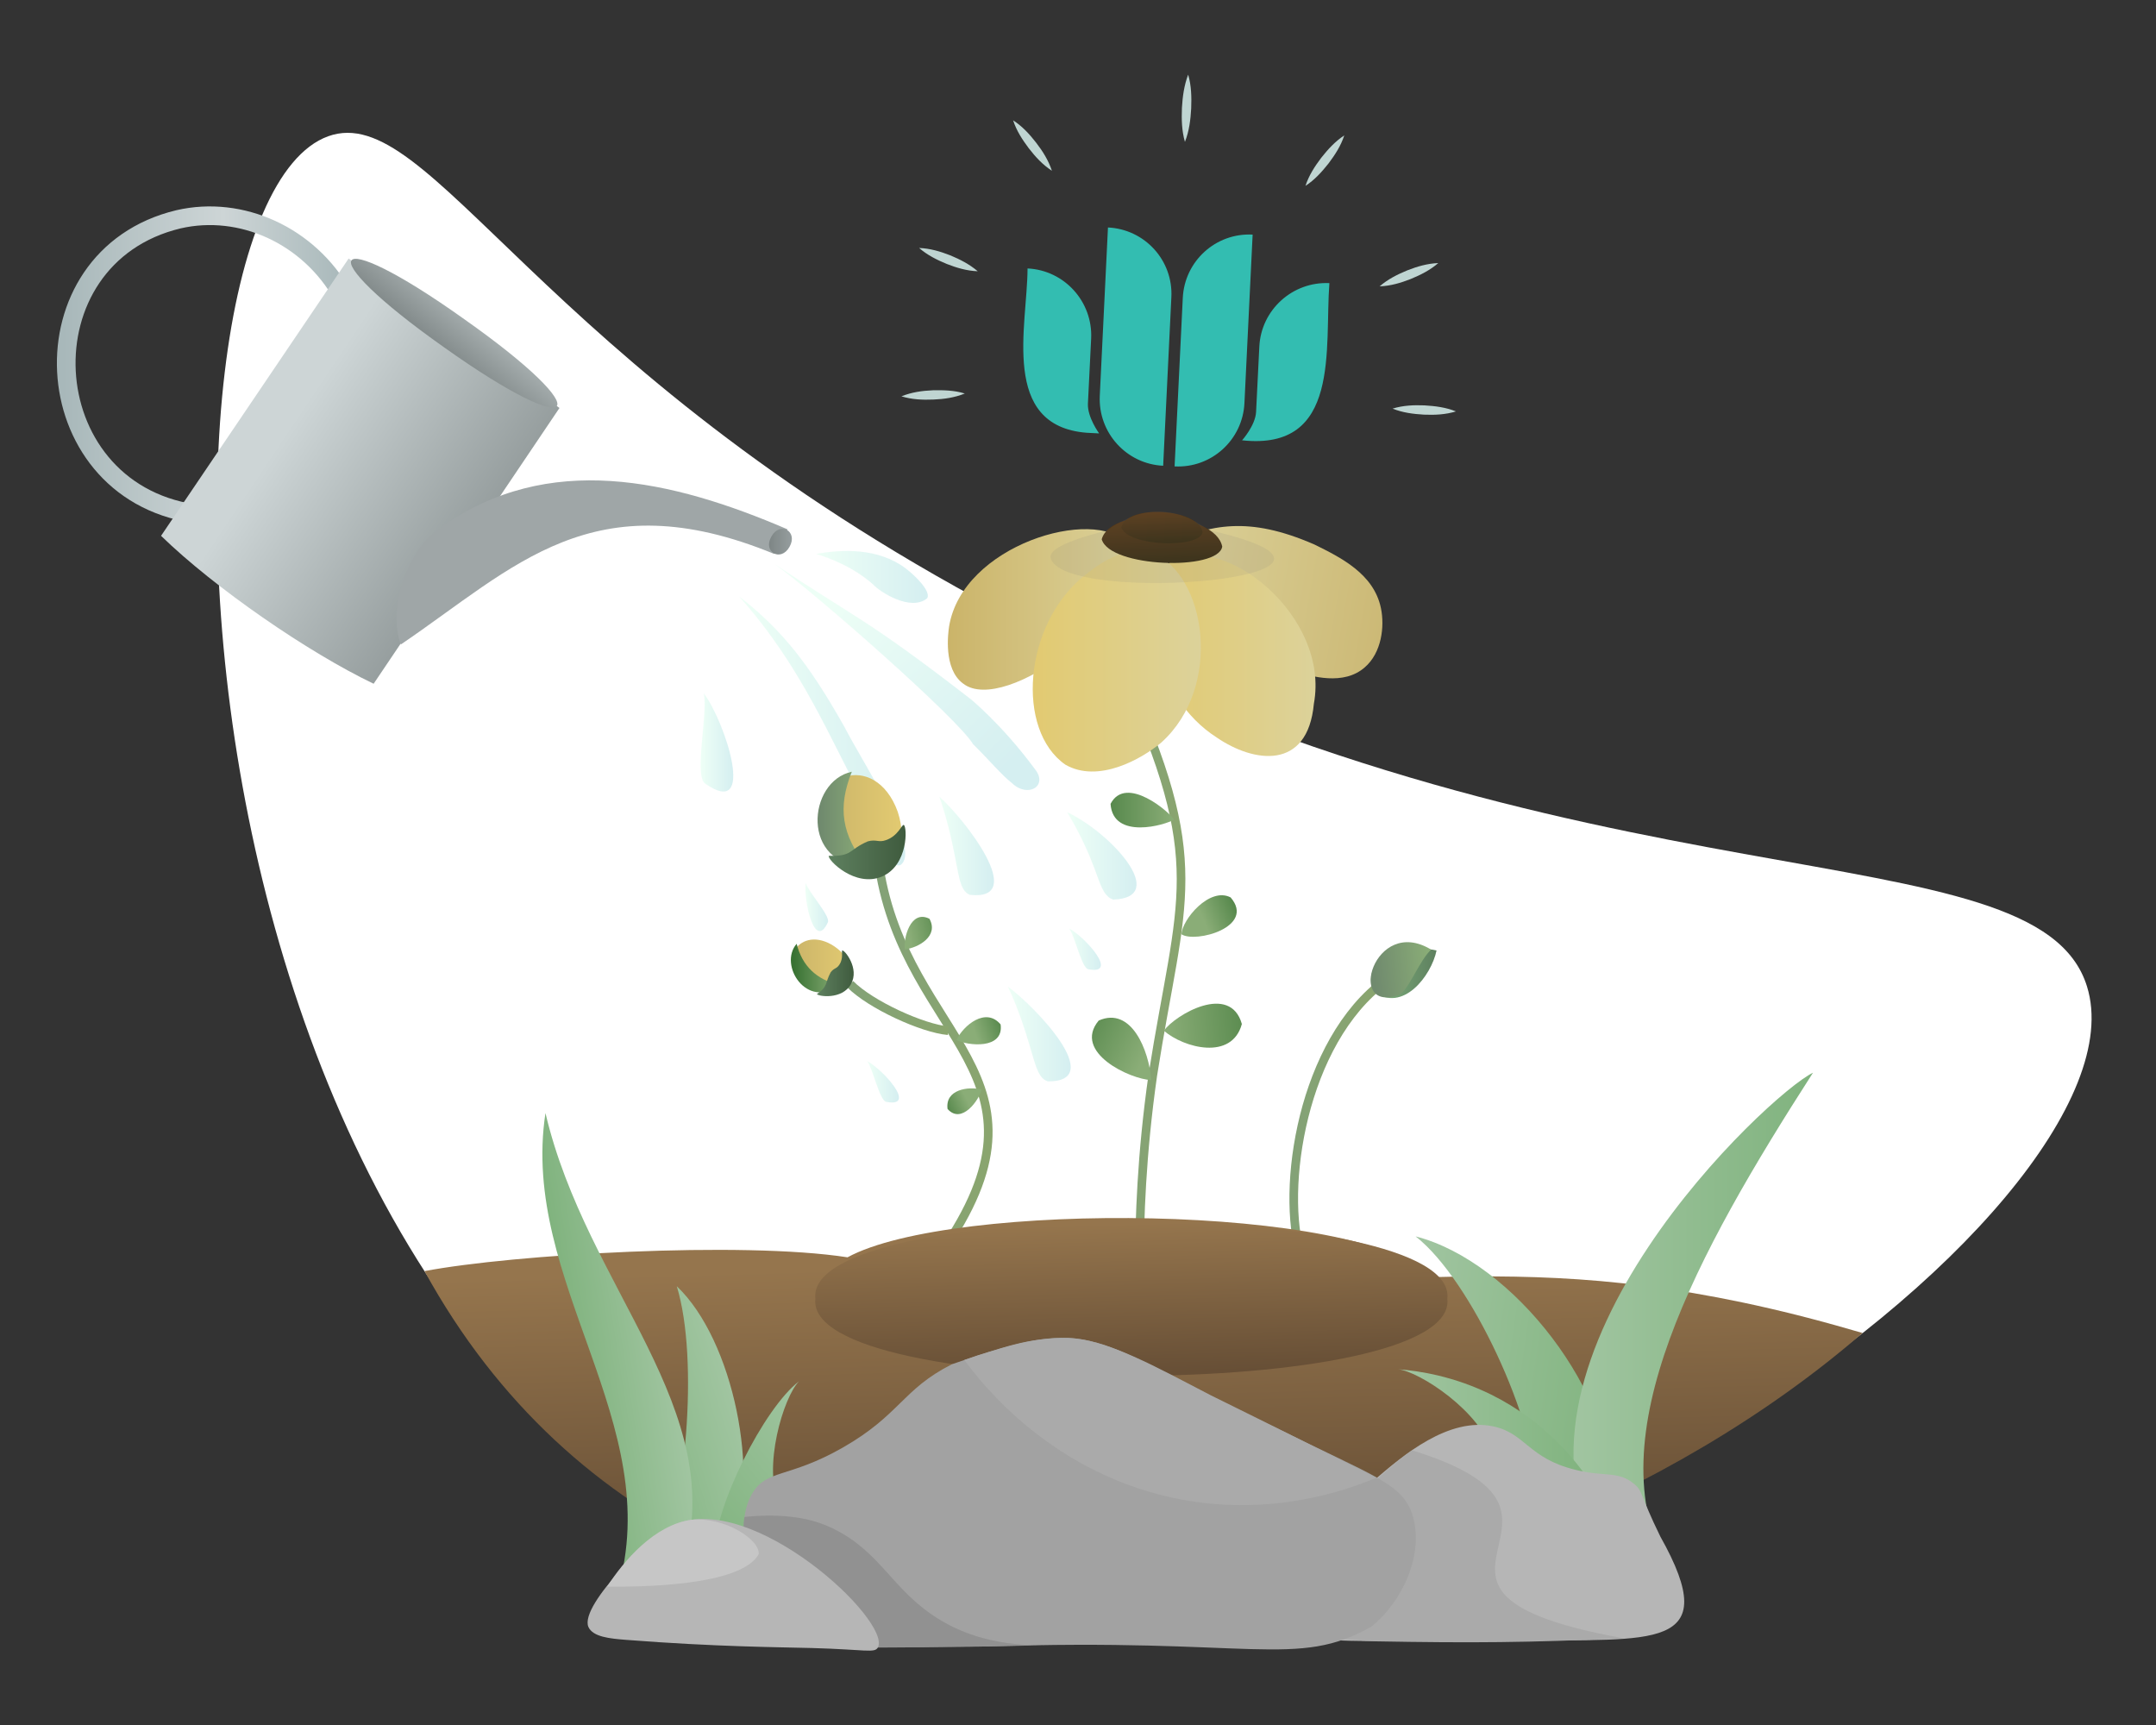 <?xml version="1.0" encoding="UTF-8"?>
<!-- Generator: Adobe Illustrator 27.4.1, SVG Export Plug-In . SVG Version: 6.00 Build 0)  -->
<svg xmlns="http://www.w3.org/2000/svg" xmlns:xlink="http://www.w3.org/1999/xlink" version="1.1" id="Layer_1" x="0px" y="0px" viewBox="0 0 1000 800" style="enable-background:new 0 0 1000 800;" xml:space="preserve">
<rect x="0" y="0" width="1000" height="800" fill="#333333" stroke="none"/>
<style type="text/css">
	.st0{fill:#FFFFFF;}
	.st1{opacity:0.5;fill:url(#SVGID_1_);enable-background:new    ;}
	.st2{opacity:0.5;fill:url(#SVGID_00000092438520085630511530000015311477730537953198_);enable-background:new    ;}
	.st3{opacity:0.5;fill:url(#SVGID_00000126284437319114720740000015004606293980343949_);enable-background:new    ;}
	.st4{opacity:0.5;fill:url(#SVGID_00000058586962599300615190000016199771309792368036_);enable-background:new    ;}
	
		.st5{fill:none;stroke:url(#SVGID_00000157269106198516033890000000891962908986778521_);stroke-width:4.002;stroke-miterlimit:10;}
	
		.st6{fill:none;stroke:url(#SVGID_00000010271905099779103440000000950082772279005317_);stroke-width:4.002;stroke-miterlimit:10;}
	
		.st7{fill:none;stroke:url(#SVGID_00000102546011240570827370000015014063348230686107_);stroke-width:4.002;stroke-miterlimit:10;}
	.st8{fill:url(#SVGID_00000075155585567367167870000016169293162698923947_);}
	.st9{fill:url(#SVGID_00000135668683720375856850000011184889095042336956_);}
	.st10{fill:url(#SVGID_00000108282263490444641530000013393858799161224366_);}
	.st11{fill:url(#SVGID_00000077288928326010866680000005357281527941171639_);}
	.st12{fill:url(#SVGID_00000137098406946632092640000002835557986861945259_);}
	.st13{fill:url(#SVGID_00000062905936092534862400000000863122738281066907_);}
	.st14{fill:url(#SVGID_00000126317772243940280150000011014736049119664312_);}
	.st15{fill:url(#SVGID_00000171683867201090454450000012126747718842919820_);}
	.st16{fill:url(#SVGID_00000023960206308610683960000008108980585771115393_);}
	.st17{fill:url(#SVGID_00000063599941810356618880000008515378532067924407_);}
	
		.st18{fill:none;stroke:url(#SVGID_00000131367322742353718510000015351015317501504405_);stroke-width:4.002;stroke-miterlimit:10;}
	.st19{fill:url(#SVGID_00000054238343919599168630000016327223847055392641_);}
	.st20{fill:url(#SVGID_00000083774933949006216550000011497347147042441899_);}
	.st21{fill:url(#SVGID_00000170273690408752361320000001106713673699451020_);}
	.st22{fill:url(#SVGID_00000104683599613002223920000013489890343870259854_);}
	.st23{fill:url(#SVGID_00000013897873626097438500000004414333490789729678_);}
	.st24{fill:url(#SVGID_00000031907436518002729800000015738034330183091622_);}
	.st25{fill:url(#SVGID_00000075855293428399006810000015513861867298004373_);}
	.st26{fill:url(#SVGID_00000090974513705688588890000011218000505216459904_);}
	.st27{fill:url(#SVGID_00000039816585940144659610000005992115511872060566_);}
	.st28{fill:url(#SVGID_00000016786890651640206910000016498902189354175156_);}
	.st29{fill:#BFD5D2;}
	.st30{fill:url(#SVGID_00000011030947328623901430000017734588558012158371_);}
	
		.st31{fill:none;stroke:url(#SVGID_00000154401656243715287180000004148469664628195225_);stroke-width:8.653;stroke-miterlimit:10;}
	.st32{opacity:0.5;fill:url(#SVGID_00000082370075326440293560000006257846904017974707_);enable-background:new    ;}
	.st33{opacity:0.5;fill:url(#SVGID_00000075845781907952470460000003559296032944101265_);enable-background:new    ;}
	.st34{opacity:0.5;fill:url(#SVGID_00000155826753798149404620000012040408860846211207_);enable-background:new    ;}
	.st35{opacity:0.5;fill:url(#SVGID_00000101077213368655958940000000248924848768761996_);enable-background:new    ;}
	.st36{opacity:0.5;fill:url(#SVGID_00000072970756958059480460000015398178571637847709_);enable-background:new    ;}
	.st37{opacity:0.5;fill:url(#SVGID_00000019671126439876432900000014855922325513633953_);enable-background:new    ;}
	.st38{fill:url(#SVGID_00000105420807999409362550000008345360757558202545_);}
	.st39{fill:#9FA6A7;}
	.st40{fill:url(#SVGID_00000151523828012147823880000003078060000027380100_);}
	.st41{fill:url(#SVGID_00000108299505385386645710000011672995075464829851_);}
	.st42{opacity:0.12;fill:#7A7A7A;enable-background:new    ;}
	.st43{fill:url(#SVGID_00000096036404446371907460000017138208796771839926_);}
	.st44{fill:url(#SVGID_00000066492489664920427040000003534610602145556642_);}
	.st45{fill:url(#SVGID_00000165927166332931559030000005127237322792317321_);}
	.st46{fill:url(#SVGID_00000173141980040554073250000014539197248632457617_);}
	.st47{fill:url(#SVGID_00000070103011802328003860000010154139770303659666_);}
	.st48{fill:url(#SVGID_00000116945388823031814480000017646464929090299564_);}
	.st49{fill:url(#SVGID_00000048486578799840610120000002428805375046808252_);}
	.st50{fill:url(#SVGID_00000075853024966681163700000002478059050112892582_);}
	.st51{fill:#B6B6B6;}
	.st52{fill:#AAAAAA;}
	.st53{fill:#A2A2A2;}
	.st54{fill:#919191;}
	.st55{fill:#C6C6C6;}
	.st56{fill:#33BDB1;}
</style>
<path class="st0" d="M968,457.5c31.9,102.7-302.4,354-562.4,289.3C68.5,662.9,57,97.6,152.2,63.2c47.4-17.1,96.2,106,310.9,219.7  C735.4,427.3,944.6,381.9,968,457.5z"></path>
<linearGradient id="SVGID_1_" gradientUnits="userSpaceOnUse" x1="-211.914" y1="532.436" x2="-160.162" y2="532.436" gradientTransform="matrix(-1 0 0 -1 218.438 800)">
	<stop offset="0" style="stop-color:#ABDFE3"></stop>
	<stop offset="0.953" style="stop-color:#DCFFEE"></stop>
</linearGradient>
<path class="st1" d="M378.6,256.9c11.9-2.2,28.9-2.9,41.6,6.8c4.3,3.3,11.6,10.4,9.9,13.7c-7.5,6.4-22-2.8-25.3-6.5  C399.7,266.4,391.5,260.9,378.6,256.9z"></path>
<linearGradient id="SVGID_00000082343914453732483820000012142321677816336273_" gradientUnits="userSpaceOnUse" x1="-121.705" y1="455.71" x2="-106.585" y2="455.71" gradientTransform="matrix(-1 0 0 -1 218.438 800)">
	<stop offset="0" style="stop-color:#ABDFE3"></stop>
	<stop offset="0.953" style="stop-color:#DCFFEE"></stop>
</linearGradient>
<path style="opacity:0.5;fill:url(#SVGID_00000082343914453732483820000012142321677816336273_);enable-background:new    ;" d="  M326.4,321.5c2.1,8.8-4.5,37.7,0.5,41.8C351.2,380.4,336.4,334.7,326.4,321.5z"></path>
<linearGradient id="SVGID_00000100359162544009783200000005119829567715980932_" gradientUnits="userSpaceOnUse" x1="-201.413" y1="461.027" x2="-124.362" y2="461.027" gradientTransform="matrix(-1 0 0 -1 218.438 800)">
	<stop offset="0" style="stop-color:#ABDFE3"></stop>
	<stop offset="0.953" style="stop-color:#DCFFEE"></stop>
</linearGradient>
<path style="opacity:0.5;fill:url(#SVGID_00000100359162544009783200000005119829567715980932_);enable-background:new    ;" d="  M342.8,276.6c29.4,32.9,41.9,65.7,60.1,99.3c5.8,10,8.3,27.2,14.7,25.3c9.8-6.7-14.9-42.9-26-64.2  C375.1,307.7,362.5,291.9,342.8,276.6z"></path>
<linearGradient id="SVGID_00000171681841542661726990000015482627964437432203_" gradientUnits="userSpaceOnUse" x1="-250.295" y1="442.098" x2="-167.061" y2="527.257" gradientTransform="matrix(-1 0 0 -1 218.438 800)">
	<stop offset="0" style="stop-color:#ABDFE3"></stop>
	<stop offset="0.953" style="stop-color:#DCFFEE"></stop>
</linearGradient>
<path style="opacity:0.5;fill:url(#SVGID_00000171681841542661726990000015482627964437432203_);enable-background:new    ;" d="  M359.3,261.6c37,24.8,42.1,24.8,90.9,62.6c0,0,14.6,11.9,29.6,32.2c6.8,8.2-3.2,13.9-10.5,6.7c-4.5-3.4-11.2-11.4-18-18  C444.7,333.6,377.8,274.8,359.3,261.6z"></path>
<linearGradient id="SVGID_00000134229018737529321290000014675999090695622302_" gradientUnits="userSpaceOnUse" x1="-421.748" y1="278.762" x2="-379.62" y2="278.762" gradientTransform="matrix(-1 0 0 -1 218.438 800)">
	<stop offset="0" style="stop-color:#8AA56E"></stop>
	<stop offset="1" style="stop-color:#83A277"></stop>
</linearGradient>
<path style="fill:none;stroke:url(#SVGID_00000134229018737529321290000014675999090695622302_);stroke-width:4.002;stroke-miterlimit:10;" d="  M638.9,457.6c-36.7,30.8-45.4,99.1-34.4,128.1"></path>
<linearGradient id="SVGID_00000100341890201133358150000006529206181157069212_" gradientUnits="userSpaceOnUse" x1="-241.942" y1="307.83" x2="-187.385" y2="307.83" gradientTransform="matrix(-1 0 0 -1 218.438 800)">
	<stop offset="0" style="stop-color:#8AA56E"></stop>
	<stop offset="1" style="stop-color:#83A277"></stop>
</linearGradient>
<path style="fill:none;stroke:url(#SVGID_00000100341890201133358150000006529206181157069212_);stroke-width:4.002;stroke-miterlimit:10;" d="  M407.8,402.1c12.6,80.8,86.9,95.7,28.4,179.3"></path>
<linearGradient id="SVGID_00000132072639677202320120000010389810932969353099_" gradientUnits="userSpaceOnUse" x1="-331.363" y1="351.517" x2="-300.443" y2="351.517" gradientTransform="matrix(-1 0 0 -1 218.438 800)">
	<stop offset="0" style="stop-color:#8AA56E"></stop>
	<stop offset="1" style="stop-color:#83A277"></stop>
</linearGradient>
<path style="fill:none;stroke:url(#SVGID_00000132072639677202320120000010389810932969353099_);stroke-width:4.002;stroke-miterlimit:10;" d="  M520.7,312.1c40.6,88.6,27,103.8,14,186.5c-5.3,37-6.2,67.5-6.2,87.1"></path>
<linearGradient id="SVGID_00000002360579410576473870000015013555964881121973_" gradientUnits="userSpaceOnUse" x1="-233.954" y1="320.672" x2="-253.743" y2="327.237" gradientTransform="matrix(-1 0 0 -1 218.438 800)">
	<stop offset="0" style="stop-color:#8AAD77"></stop>
	<stop offset="0.741" style="stop-color:#4E8245"></stop>
	<stop offset="1" style="stop-color:#387233"></stop>
</linearGradient>
<path style="fill:url(#SVGID_00000002360579410576473870000015013555964881121973_);" d="M443.6,482.3c3.3-6.8,13.6-15.4,20.5-7.2  C465.7,486.9,448.7,485,443.6,482.3z"></path>
<linearGradient id="SVGID_00000127009065373476048380000002976542671083383448_" gradientUnits="userSpaceOnUse" x1="-229.906" y1="290.312" x2="-215.336" y2="283.399" gradientTransform="matrix(-1 0 0 -1 218.438 800)">
	<stop offset="0" style="stop-color:#8AAD77"></stop>
	<stop offset="0.741" style="stop-color:#4E8245"></stop>
	<stop offset="1" style="stop-color:#387233"></stop>
</linearGradient>
<path style="fill:url(#SVGID_00000127009065373476048380000002976542671083383448_);" d="M455.3,505.3c-6.3-1.6-17,0-15.8,9  C446.1,521.7,454.2,510,455.3,505.3z"></path>
<linearGradient id="SVGID_00000139288063555913366570000014603571931696999330_" gradientUnits="userSpaceOnUse" x1="-447.862" y1="348.493" x2="-417.441" y2="348.493" gradientTransform="matrix(-1 0 0 -1 218.438 800)">
	<stop offset="0" style="stop-color:#5E805F"></stop>
	<stop offset="1" style="stop-color:#80B37E"></stop>
</linearGradient>
<path style="fill:url(#SVGID_00000139288063555913366570000014603571931696999330_);" d="M666.3,440.8c-2.4,11.7-15.7,29.2-29.2,19  C629.9,442.1,657.6,438.4,666.3,440.8z"></path>
<linearGradient id="SVGID_00000130638625880785249290000007052864220050554549_" gradientUnits="userSpaceOnUse" x1="-326.02" y1="424.309" x2="-278.921" y2="424.309" gradientTransform="matrix(-1 0 0 -1 218.438 800)">
	<stop offset="0" style="stop-color:#8AAD77"></stop>
	<stop offset="0.741" style="stop-color:#4E8245"></stop>
	<stop offset="1" style="stop-color:#387233"></stop>
</linearGradient>
<path style="fill:url(#SVGID_00000130638625880785249290000007052864220050554549_);" d="M544.5,380.1c-1.6-3.1-22.2-21.1-29.4-7.3  C516.2,389.7,540.7,382.6,544.5,380.1z"></path>
<linearGradient id="SVGID_00000148633639285962058170000018054117017428501409_" gradientUnits="userSpaceOnUse" x1="-322.092" y1="322.397" x2="-385.83" y2="327.938" gradientTransform="matrix(-1 0 0 -1 218.438 800)">
	<stop offset="0" style="stop-color:#8AAD77"></stop>
	<stop offset="0.741" style="stop-color:#4E8245"></stop>
	<stop offset="1" style="stop-color:#387233"></stop>
</linearGradient>
<path style="fill:url(#SVGID_00000148633639285962058170000018054117017428501409_);" d="M539.8,478c9.4,8.1,31.6,13.9,36.2-3.1  C570.6,455.8,545.4,470.4,539.8,478z"></path>
<linearGradient id="SVGID_00000167383582297609703810000012176023564952982716_" gradientUnits="userSpaceOnUse" x1="-309.358" y1="290.061" x2="-262.932" y2="317.465" gradientTransform="matrix(-0.997 7.407317e-02 -7.407317e-02 -0.997 243.759 802.303)">
	<stop offset="0" style="stop-color:#8AAD77"></stop>
	<stop offset="0.741" style="stop-color:#4E8245"></stop>
	<stop offset="1" style="stop-color:#387233"></stop>
</linearGradient>
<path style="fill:url(#SVGID_00000167383582297609703810000012176023564952982716_);" d="M534,500.9c-9.6-0.3-36.7-12.8-24.4-27.6  C524.7,466.6,532.9,487,534,500.9z"></path>
<linearGradient id="SVGID_00000090285940729105054280000000199735712434288017_" gradientUnits="userSpaceOnUse" x1="-339.674" y1="373.647" x2="-363.139" y2="383.418" gradientTransform="matrix(-1 0 0 -1 218.438 800)">
	<stop offset="0" style="stop-color:#8AAD77"></stop>
	<stop offset="0.741" style="stop-color:#4E8245"></stop>
	<stop offset="1" style="stop-color:#387233"></stop>
</linearGradient>
<path style="fill:url(#SVGID_00000090285940729105054280000000199735712434288017_);" d="M548,433.3c0.2-6.7,13-22.2,22.8-17.1  C582.5,429.9,554.5,437.5,548,433.3z"></path>
<linearGradient id="SVGID_00000138532241946830790600000005902565984068623291_" gradientUnits="userSpaceOnUse" x1="-199.725" y1="417.7" x2="-162.427" y2="417.7" gradientTransform="matrix(-1 0 0 -1 218.438 800)">
	<stop offset="0" style="stop-color:#E2CA71"></stop>
	<stop offset="1" style="stop-color:#CBB469"></stop>
</linearGradient>
<path style="fill:url(#SVGID_00000138532241946830790600000005902565984068623291_);" d="M382.6,388.1  c10.5,29.2,43.5,17.9,33.8-11.6C405.9,347.3,373,358.6,382.6,388.1z"></path>
<linearGradient id="SVGID_00000034091923555350179980000013156637966680325803_" gradientUnits="userSpaceOnUse" x1="-183.462" y1="420.15" x2="-160.79" y2="420.15" gradientTransform="matrix(-1 0 0 -1 218.438 800)">
	<stop offset="0" style="stop-color:#8AAD77"></stop>
	<stop offset="0.936" style="stop-color:#708A6E"></stop>
</linearGradient>
<path style="fill:url(#SVGID_00000034091923555350179980000013156637966680325803_);" d="M395.1,357.9c-6.7,16.7-4.7,29.2,6.8,43.9  C371.2,401.7,374.4,362.3,395.1,357.9z"></path>
<linearGradient id="SVGID_00000066484184927534371140000012963574317946656642_" gradientUnits="userSpaceOnUse" x1="-201.612" y1="404.833" x2="-165.935" y2="404.833" gradientTransform="matrix(-1 0 0 -1 218.438 800)">
	<stop offset="0" style="stop-color:#3F5B3E"></stop>
	<stop offset="0.999" style="stop-color:#5E805F"></stop>
</linearGradient>
<path style="fill:url(#SVGID_00000066484184927534371140000012963574317946656642_);" d="M411,389.6c-3.6,1.3-4.4-0.5-8.5,0.6  c-9.1,3.9-6.8,7-18.1,6.7c-0.7,1.8,12.2,14.9,24.7,9.6c12.3-5.3,11.7-23.2,10.1-23.9C418.3,382.2,416.7,387.6,411,389.6z"></path>
<linearGradient id="SVGID_00000002348858756862980580000006726205067121573563_" gradientUnits="userSpaceOnUse" x1="-221.531" y1="332.507" x2="-174.44" y2="332.507" gradientTransform="matrix(-1 0 0 -1 218.438 800)">
	<stop offset="0" style="stop-color:#8AA56E"></stop>
	<stop offset="1" style="stop-color:#83A277"></stop>
</linearGradient>
<path style="fill:none;stroke:url(#SVGID_00000002348858756862980580000006726205067121573563_);stroke-width:4.002;stroke-miterlimit:10;" d="  M439.8,478c-11.8-1-36-12-45.5-21.6"></path>
<linearGradient id="SVGID_00000072964041063745958010000009446679406362578048_" gradientUnits="userSpaceOnUse" x1="-176.035" y1="351.845" x2="-148.889" y2="351.845" gradientTransform="matrix(-1 0 0 -1 218.438 800)">
	<stop offset="0" style="stop-color:#E2CA71"></stop>
	<stop offset="1" style="stop-color:#CBB469"></stop>
</linearGradient>
<path style="fill:url(#SVGID_00000072964041063745958010000009446679406362578048_);" d="M374.7,457.4c16,10.6,28.2-7.7,12.3-18.5  C371.1,428.3,358.8,446.7,374.7,457.4z"></path>
<linearGradient id="SVGID_00000114778693184517621980000008892495275107677076_" gradientUnits="userSpaceOnUse" x1="-170.951" y1="351.039" x2="-148.393" y2="351.039" gradientTransform="matrix(-1 0 0 -1 218.438 800)">
	<stop offset="0" style="stop-color:#8AAD77"></stop>
	<stop offset="0.694" style="stop-color:#4E8245"></stop>
	<stop offset="0.936" style="stop-color:#387233"></stop>
</linearGradient>
<path style="fill:url(#SVGID_00000114778693184517621980000008892495275107677076_);" d="M369.5,437.7c2.6,10.3,9.2,16.6,19.8,19.1  C374.4,468.4,360.9,447.6,369.5,437.7z"></path>
<linearGradient id="SVGID_00000013150881596743358050000007847796795079657091_" gradientUnits="userSpaceOnUse" x1="-177.526" y1="348.61" x2="-160.481" y2="348.61" gradientTransform="matrix(-1 0 0 -1 218.438 800)">
	<stop offset="0" style="stop-color:#3F5B3E"></stop>
	<stop offset="0.999" style="stop-color:#5E805F"></stop>
</linearGradient>
<path style="fill:url(#SVGID_00000013150881596743358050000007847796795079657091_);" d="M389.3,447.4c-1.3,2-2.4,1.4-4,3.5  c-2.8,5.1-1.1,6.5-6.4,10.1c0.4,1.1,11.7,2.8,15.8-4.6c4.1-7.3-3-15.9-4-15.6C390.1,441,391.4,444.3,389.3,447.4z"></path>
<linearGradient id="SVGID_00000022526790250696776940000012352870715305554851_" gradientUnits="userSpaceOnUse" x1="-445.156" y1="352" x2="-417.116" y2="348.892" gradientTransform="matrix(-1 0 0 -1 218.438 800)">
	<stop offset="0" style="stop-color:#8AAD77"></stop>
	<stop offset="0.936" style="stop-color:#708A6E"></stop>
</linearGradient>
<path style="fill:url(#SVGID_00000022526790250696776940000012352870715305554851_);" d="M663.8,440.4c-5.6,5.1-10.8,19.7-15.1,21  C624.2,470.3,637.3,424.3,663.8,440.4z"></path>
<linearGradient id="SVGID_00000131367377868501705400000005274611901096988565_" gradientUnits="userSpaceOnUse" x1="-203.242" y1="366.886" x2="-229.882" y2="371.925" gradientTransform="matrix(-1 0 0 -1 218.438 800)">
	<stop offset="0" style="stop-color:#8AAD77"></stop>
	<stop offset="0.694" style="stop-color:#4E8245"></stop>
	<stop offset="0.936" style="stop-color:#387233"></stop>
</linearGradient>
<path style="fill:url(#SVGID_00000131367377868501705400000005274611901096988565_);" d="M419.7,440.3c6.4-0.8,15.8-6.2,11.4-14.2  C422.2,421.6,418.9,435.5,419.7,440.3z"></path>
<linearGradient id="SVGID_00000044864193875246558970000002903408265323583405_" gradientUnits="userSpaceOnUse" x1="110.989" y1="517.369" x2="195.237" y2="517.369" gradientTransform="matrix(1 0 0 -1 328.639 800)">
	<stop offset="0" style="stop-color:#CBB469"></stop>
	<stop offset="1" style="stop-color:#DCD29A"></stop>
</linearGradient>
<path style="fill:url(#SVGID_00000044864193875246558970000002903408265323583405_);" d="M523.2,252.1c-15.7-17.5-76.9,0.7-83,38.5  c-0.4,2.7-2.8,19.6,6.5,26.4C466,332.1,531.2,283.9,523.2,252.1z"></path>
<linearGradient id="SVGID_00000114071537684111654780000009871379026015896731_" gradientUnits="userSpaceOnUse" x1="184.125" y1="570.943" x2="289.646" y2="570.943" gradientTransform="matrix(0.985 0.174 0.174 -0.985 257.496 799.078)">
	<stop offset="0" style="stop-color:#DCD29A"></stop>
	<stop offset="1" style="stop-color:#CCB976"></stop>
</linearGradient>
<path style="fill:url(#SVGID_00000114071537684111654780000009871379026015896731_);" d="M541.1,251.9c20.5-8.3,37.5-12.9,68.5,0.6  c12.2,6,27.6,13.6,30.9,29.5c1.8,8.6,0.3,20.8-7.5,27.5c-9.8,8.6-24.6,4.2-32.6,1.9C566.3,301.4,547.9,266.7,541.1,251.9z"></path>
<linearGradient id="SVGID_00000161591213409183072160000012198628732924860591_" gradientUnits="userSpaceOnUse" x1="205.611" y1="495.987" x2="281.507" y2="495.987" gradientTransform="matrix(1 0 0 -1 328.639 800)">
	<stop offset="0" style="stop-color:#E2CA71"></stop>
	<stop offset="1" style="stop-color:#DCD29A"></stop>
</linearGradient>
<path style="fill:url(#SVGID_00000161591213409183072160000012198628732924860591_);" d="M564.3,342c17.2,11.8,42.2,15.5,45.1-15.6  c7.5-40.7-41.5-79.7-66.4-66.2C525.5,278.3,535.2,323.4,564.3,342z"></path>
<linearGradient id="SVGID_00000124879166713806483760000002715399520284553110_" gradientUnits="userSpaceOnUse" x1="150.252" y1="493.35" x2="228.309" y2="493.35" gradientTransform="matrix(1 0 0 -1 328.639 800)">
	<stop offset="0" style="stop-color:#E2CA71"></stop>
	<stop offset="1" style="stop-color:#DCD29A"></stop>
</linearGradient>
<path style="fill:url(#SVGID_00000124879166713806483760000002715399520284553110_);" d="M534.4,256.4c-13.2-4-26.2,6.3-32,11  c-27.6,22.7-31.3,71.1-8.3,87.2c15.2,8.8,35.3-2.5,44.5-10.2C567.6,318.3,559.3,266.2,534.4,256.4z"></path>
<linearGradient id="SVGID_00000132797851435313057410000001355058964232447140_" gradientUnits="userSpaceOnUse" x1="-319.537" y1="568.305" x2="-321.231" y2="533.378" gradientTransform="matrix(-1 0 0 -1 218.438 800)">
	<stop offset="0" style="stop-color:#673F19"></stop>
	<stop offset="1" style="stop-color:#2C270F"></stop>
</linearGradient>
<path style="fill:url(#SVGID_00000132797851435313057410000001355058964232447140_);" d="M566.9,253.5c-1.9,11.4-52.2,9.7-55.9-3.4  C515.4,234.2,563.6,237.1,566.9,253.5z"></path>
<g>
	<path class="st29" d="M549.6,65.8c-1.5-5.2-1.6-10.4-1.4-15.7c0.3-5.3,1-10.5,2.9-15.5c1.5,5.2,1.6,10.4,1.4,15.7   C552.2,55.5,551.6,60.7,549.6,65.8L549.6,65.8z"></path>
</g>
<g>
	<path class="st29" d="M645.9,189.5c4.9-1.5,9.8-1.7,14.8-1.5c5,0.3,9.9,0.9,14.6,2.8c-4.9,1.5-9.8,1.7-14.8,1.5   C655.5,192,650.6,191.4,645.9,189.5L645.9,189.5z"></path>
</g>
<g>
	<path class="st29" d="M605.5,86.2c1.6-4.9,4.3-9,7.3-13c3.1-3.9,6.4-7.6,10.7-10.4c-1.6,4.9-4.3,9-7.3,13   C613.1,79.7,609.8,83.4,605.5,86.2L605.5,86.2z"></path>
</g>
<g>
	<path class="st29" d="M639.9,132.8c3.8-3.3,8.2-5.5,12.8-7.4c4.6-1.8,9.3-3.2,14.4-3.4c-3.8,3.3-8.2,5.5-12.8,7.4   C649.7,131.2,645,132.6,639.9,132.8L639.9,132.8z"></path>
</g>
<linearGradient id="SVGID_00000079444546624616764260000004614878385871817642_" gradientUnits="userSpaceOnUse" x1="-319.856" y1="567.883" x2="-320.995" y2="544.381" gradientTransform="matrix(-1 0 0 -1 218.438 800)">
	<stop offset="0" style="stop-color:#673F19"></stop>
	<stop offset="1" style="stop-color:#2C270F"></stop>
</linearGradient>
<path style="fill:url(#SVGID_00000079444546624616764260000004614878385871817642_);" d="M557.8,246.8c-1.3,7.7-35.2,6.6-37.7-2.3  C522.7,233.8,555.9,235.7,557.8,246.8z"></path>
<linearGradient id="SVGID_00000104675549077432988250000008661217226209835950_" gradientUnits="userSpaceOnUse" x1="55.872" y1="630.896" x2="192.051" y2="630.896" gradientTransform="matrix(-1 0 0 -1 218.438 800)">
	<stop offset="0" style="stop-color:#A7B7B9"></stop>
	<stop offset="0.433" style="stop-color:#CDD5D6"></stop>
	<stop offset="0.997" style="stop-color:#A7B7B9"></stop>
</linearGradient>
<path style="fill:none;stroke:url(#SVGID_00000104675549077432988250000008661217226209835950_);stroke-width:8.653;stroke-miterlimit:10;" d="  M158.8,136.8c-15.6-27.6-46.9-41.8-76-35.1C9.6,119.2,15,226.9,89.9,238.2"></path>
<linearGradient id="SVGID_00000120538092515570449010000006868377895268428458_" gradientUnits="userSpaceOnUse" x1="-242.607" y1="407.667" x2="-217.262" y2="407.667" gradientTransform="matrix(-1 0 0 -1 218.438 800)">
	<stop offset="0" style="stop-color:#ABDFE3"></stop>
	<stop offset="0.953" style="stop-color:#DCFFEE"></stop>
</linearGradient>
<path style="opacity:0.5;fill:url(#SVGID_00000120538092515570449010000006868377895268428458_);enable-background:new    ;" d="  M435.7,369.5c11.2,9.8,41.7,48.5,14.1,45.5c-5-2.1-5-9.7-8.2-24.2C439.6,381.5,437.3,374.1,435.7,369.5z"></path>
<linearGradient id="SVGID_00000183948125502945798590000009645803767391920536_" gradientUnits="userSpaceOnUse" x1="-308.724" y1="403.05" x2="-276.562" y2="403.05" gradientTransform="matrix(-1 0 0 -1 218.438 800)">
	<stop offset="0" style="stop-color:#ABDFE3"></stop>
	<stop offset="0.953" style="stop-color:#DCFFEE"></stop>
</linearGradient>
<path style="opacity:0.5;fill:url(#SVGID_00000183948125502945798590000009645803767391920536_);enable-background:new    ;" d="  M495,376.7c6.2,10.3,10,19.1,12.5,25.7c2.9,7.8,4.4,13.5,8.9,14.8C542.7,416.2,515,386,495,376.7z"></path>
<linearGradient id="SVGID_00000036960902101997523220000005067992724603642809_" gradientUnits="userSpaceOnUse" x1="-278.214" y1="320.45" x2="-249.096" y2="320.45" gradientTransform="matrix(-1 0 0 -1 218.438 800)">
	<stop offset="0" style="stop-color:#ABDFE3"></stop>
	<stop offset="0.953" style="stop-color:#DCFFEE"></stop>
</linearGradient>
<path style="opacity:0.5;fill:url(#SVGID_00000036960902101997523220000005067992724603642809_);enable-background:new    ;" d="  M467.5,457.6c12.1,8.7,46.3,44.1,18.5,43.9c-5.2-1.6-5.9-9.2-10.5-23.3C472.6,469.1,469.6,462,467.5,457.6z"></path>
<linearGradient id="SVGID_00000103979036371654981180000013474911159686435762_" gradientUnits="userSpaceOnUse" x1="-292.182" y1="359.801" x2="-277.427" y2="359.801" gradientTransform="matrix(-1 0 0 -1 218.438 800)">
	<stop offset="0" style="stop-color:#ABDFE3"></stop>
	<stop offset="0.953" style="stop-color:#DCFFEE"></stop>
</linearGradient>
<path style="opacity:0.5;fill:url(#SVGID_00000103979036371654981180000013474911159686435762_);enable-background:new    ;" d="  M495.9,430.6c2.7,3.6,5.7,18.1,8.8,18.9C519.3,452.3,503.2,434.5,495.9,430.6z"></path>
<linearGradient id="SVGID_00000019665124259312610470000017201177860230572204_" gradientUnits="userSpaceOnUse" x1="-165.645" y1="379.352" x2="-155.113" y2="379.352" gradientTransform="matrix(-1 0 0 -1 218.438 800)">
	<stop offset="0" style="stop-color:#ABDFE3"></stop>
	<stop offset="0.953" style="stop-color:#DCFFEE"></stop>
</linearGradient>
<path style="opacity:0.5;fill:url(#SVGID_00000019665124259312610470000017201177860230572204_);enable-background:new    ;" d="  M373.7,409.5c1.3,4.3,11.4,15.1,10.3,18.2C377.8,441.2,372.7,417.7,373.7,409.5z"></path>
<linearGradient id="SVGID_00000084504489554559302850000012622456882659587736_" gradientUnits="userSpaceOnUse" x1="-198.545" y1="298.301" x2="-183.781" y2="298.301" gradientTransform="matrix(-1 0 0 -1 218.438 800)">
	<stop offset="0" style="stop-color:#ABDFE3"></stop>
	<stop offset="0.953" style="stop-color:#DCFFEE"></stop>
</linearGradient>
<path style="opacity:0.5;fill:url(#SVGID_00000084504489554559302850000012622456882659587736_);enable-background:new    ;" d="  M402.2,492.1c2.7,3.6,5.7,18.1,8.8,18.9C425.7,513.8,409.5,496,402.2,492.1z"></path>
<linearGradient id="SVGID_00000029025262777961869120000012073309021225496744_" gradientUnits="userSpaceOnUse" x1="-43.77" y1="516.022" x2="109.671" y2="618.977" gradientTransform="matrix(-1 0 0 -1 218.438 800)">
	<stop offset="0" style="stop-color:#788080"></stop>
	<stop offset="0.834" style="stop-color:#CDD5D6"></stop>
</linearGradient>
<path style="fill:url(#SVGID_00000029025262777961869120000012073309021225496744_);" d="M161.7,119.9  c32.6,23.1,65.2,46.2,97.8,69.3c-28.7,42.6-57.5,85.3-86.2,127.9c-30.5-14.6-73.7-44.4-98.6-68.6  C103.7,205.6,132.7,162.7,161.7,119.9z"></path>
<path class="st39" d="M185.9,298.9c52.9-35.9,89.1-76.6,173.2-42c2.1-3.8,4.1-7.6,6.2-11.4c-53.7-23.1-111.2-36.4-160.9-0.8  C189.2,254.2,179.6,282.1,185.9,298.9z"></path>
<linearGradient id="SVGID_00000072275502508903574680000012067369701565884588_" gradientUnits="userSpaceOnUse" x1="-173.21" y1="548.8" x2="-133.912" y2="548.8" gradientTransform="matrix(-1 0 0 -1 218.438 800)">
	<stop offset="0" style="stop-color:#CDD5D6"></stop>
	<stop offset="0.953" style="stop-color:#788080"></stop>
</linearGradient>
<path style="fill:url(#SVGID_00000072275502508903574680000012067369701565884588_);" d="M357.8,248.8c-4.2,7.2,4.4,12,8.4,4.8  C370.3,246.4,361.8,241.6,357.8,248.8z"></path>
<linearGradient id="SVGID_00000038377193379965236110000004394471342438515104_" gradientUnits="userSpaceOnUse" x1="-12.31" y1="669.916" x2="18.963" y2="631.905" gradientTransform="matrix(-1 0 0 -1 218.438 800)">
	<stop offset="0" style="stop-color:#CDD5D6"></stop>
	<stop offset="0.953" style="stop-color:#788080"></stop>
</linearGradient>
<path style="fill:url(#SVGID_00000038377193379965236110000004394471342438515104_);" d="M206,161.1c63.4,45.1,72.9,31.7,9.3-13.1  C151.9,102.8,142.4,116.2,206,161.1z"></path>
<path class="st42" d="M487.2,258.4c-0.1-2.9,5-7.1,26.1-12.3c15.6-11.2,31-12.2,47.2-0.3C657.6,267.7,491.7,281.6,487.2,258.4z"></path>
<linearGradient id="SVGID_00000122693668767420078730000011820050471700838582_" gradientUnits="userSpaceOnUse" x1="529.875" y1="215.444" x2="533.37" y2="87.024" gradientTransform="matrix(1 0 0 -1 0 800)">
	<stop offset="0" style="stop-color:#95754D"></stop>
	<stop offset="1" style="stop-color:#674F36"></stop>
</linearGradient>
<path style="fill:url(#SVGID_00000122693668767420078730000011820050471700838582_);" d="M833.6,609.9  c-69-17.3-117.8-18.9-169.4-17.6c-32.6-34.2-223.1-35.4-271.1-9.2c-48.9-7.6-155.2-1.4-196.2,6.4c135.5,246.6,491,181.1,667,28.7  C857.3,616.3,846.7,613.2,833.6,609.9z"></path>
<linearGradient id="SVGID_00000177481730390418155580000017453922250336950675_" gradientUnits="userSpaceOnUse" x1="523.8" y1="232.603" x2="525.689" y2="163.19" gradientTransform="matrix(1 0 0 -1 0 800)">
	<stop offset="0" style="stop-color:#95754D"></stop>
	<stop offset="1" style="stop-color:#674F36"></stop>
</linearGradient>
<path style="fill:url(#SVGID_00000177481730390418155580000017453922250336950675_);" d="M671.3,602.3c5.6-47.7-298.7-47.7-293.1,0  C372.6,650,676.9,650,671.3,602.3z"></path>
<linearGradient id="SVGID_00000057845904150155611500000009003192801208911033_" gradientUnits="userSpaceOnUse" x1="566.411" y1="210.925" x2="674.353" y2="210.925" gradientTransform="matrix(0.99 0.143 0.143 -0.99 58.217 754.3)">
	<stop offset="0" style="stop-color:#A1C5A1"></stop>
	<stop offset="1" style="stop-color:#80B37E"></stop>
</linearGradient>
<path style="fill:url(#SVGID_00000057845904150155611500000009003192801208911033_);" d="M748.1,695c1.3-48.6-46.2-110-91.5-121.6  c26.2,20.5,56,87.1,55.2,115.3C723.9,690.8,736,692.9,748.1,695z"></path>
<linearGradient id="SVGID_00000056416457385917894080000003730037759371071382_" gradientUnits="userSpaceOnUse" x1="729.819" y1="187.8" x2="840.9" y2="187.8" gradientTransform="matrix(1 0 0 -1 0 800)">
	<stop offset="0" style="stop-color:#A1C5A1"></stop>
	<stop offset="1" style="stop-color:#80B37E"></stop>
</linearGradient>
<path style="fill:url(#SVGID_00000056416457385917894080000003730037759371071382_);" d="M741.7,720.6  c-51.3-91.4,78.9-213.4,99.2-223.1c-53.8,83.7-101,169.3-67.4,229.4C762.9,724.8,752.3,722.7,741.7,720.6z"></path>
<linearGradient id="SVGID_00000056402225532397715510000001768077335604746896_" gradientUnits="userSpaceOnUse" x1="648.4" y1="138.895" x2="737.481" y2="138.895" gradientTransform="matrix(1 0 0 -1 0 800)">
	<stop offset="0" style="stop-color:#A1C5A1"></stop>
	<stop offset="1" style="stop-color:#80B37E"></stop>
</linearGradient>
<path style="fill:url(#SVGID_00000056402225532397715510000001768077335604746896_);" d="M737.5,687.2c-6.3-9.4-20.6-27.9-45.8-40.4  c-17.2-8.5-33.1-11-43.3-11.8c10,1,38.8,19.9,43.6,38.7c4.5,3.1,11,6.9,19.3,9.6C721.9,686.9,731.3,687.4,737.5,687.2z"></path>
<linearGradient id="SVGID_00000103244930561056553970000006808082091506354340_" gradientUnits="userSpaceOnUse" x1="-131.103" y1="52.047" x2="-73.34" y2="52.047" gradientTransform="matrix(-0.955 0.296 -0.296 -0.955 231.953 740.68)">
	<stop offset="0" style="stop-color:#A1C5A1"></stop>
	<stop offset="1" style="stop-color:#80B37E"></stop>
</linearGradient>
<path style="fill:url(#SVGID_00000103244930561056553970000006808082091506354340_);" d="M304.8,728c13.1-27.4,19.6-97.3,9.1-131.5  c26.6,25.3,38.7,88.3,25.8,119.6C328,720,316.4,724,304.8,728z"></path>
<linearGradient id="SVGID_00000137826589278296044880000017469534549367694010_" gradientUnits="userSpaceOnUse" x1="-38.076" y1="152.155" x2="8.475" y2="152.155" gradientTransform="matrix(-0.988 0.156 -0.156 -0.988 296.542 776.758)">
	<stop offset="0" style="stop-color:#A1C5A1"></stop>
	<stop offset="1" style="stop-color:#80B37E"></stop>
</linearGradient>
<path style="fill:url(#SVGID_00000137826589278296044880000017469534549367694010_);" d="M316.8,726.5  c21.8-73.7-44.5-128.1-63.8-210.3c-12,78.4,56.3,143.8,33.4,221.5C296.6,734,306.7,730.2,316.8,726.5z"></path>
<linearGradient id="SVGID_00000039838007060095054770000013508842904935918511_" gradientUnits="userSpaceOnUse" x1="-328.755" y1="-106.136" x2="-246.437" y2="-106.136" gradientTransform="matrix(-0.771 0.637 -0.637 -0.771 61.886 783.132)">
	<stop offset="0" style="stop-color:#A1C5A1"></stop>
	<stop offset="1" style="stop-color:#80B37E"></stop>
</linearGradient>
<path style="fill:url(#SVGID_00000039838007060095054770000013508842904935918511_);" d="M331,721.9c0-23,23.5-69,39.6-81.3  c-7.1,7.1-17.2,40.1-9,57.6C351.4,706.1,341.2,714,331,721.9z"></path>
<path class="st51" d="M706,761c59.4-1.3,94.3,5.3,64.1-48.4c-9.7-19.8-8-21.1-12.3-24.5c-7.4-6.1-13.5-3-27.3-6.5  c-21.5-5.3-22.9-16.7-37.5-20c-21.1-4.8-42.6,13.7-55.2,24.5c-15.3,13.1-49.7,48.7-38.8,67.8C604.1,762.8,614.9,760.9,706,761z"></path>
<path class="st52" d="M654.9,672.6c-15.4,10.9-64.1,54-55.9,81.3c1.5,2.2,4.5,5.6,39.1,7.3c45,0.8,70.5,0.6,115-1.4  C629.2,737.4,753.6,703,654.9,672.6z"></path>
<path class="st53" d="M591.7,662.1c-89.2-42.2-81.8-53-150.2-29.4c-23.1,11.7-23.9,23.4-50.7,38.7c-25.1,14.3-35.4,9.9-42,21.4  c-9.6,16.6,0,46.2,18.6,61.6c14.7,12.2,27.6,9.3,90.2,9.2c123.2-4.2,143.9,10.5,178.6-9.3c14.4-11.7,24.4-33.5,19-51.5  C650.5,687.9,637.8,685,591.7,662.1z"></path>
<path class="st54" d="M345.3,703.5c18.6-1.8,31.2,0.6,40.9,5.3c23,11.2,27.4,28.9,49.9,42.5c10.3,6.2,26.6,12.7,52,11.6  c-10.9,0.3-21.9,0.5-33,0.7c-19,0.3-37.7,0.5-56.2,0.5c-0.5,0-0.7-0.1-0.8-0.1c-31-2.9-53.7-32.9-53.2-55.9  C344.9,705.9,345.2,704.1,345.3,703.5z"></path>
<path class="st51" d="M312.7,707.1c-9,3.4-44.1,37.1-39.8,47.4c2.1,4.7,10,5.4,17.3,6c42.3,3.3,72.1,3.4,86.4,3.8  c25.1,0.7,29.1,2.5,30.6-0.3C413.5,751.6,348.9,691.2,312.7,707.1z"></path>
<path class="st52" d="M447.3,630.7c4.4-1.6,8.2-2.8,11.2-3.7c8.5-2.6,15.3-4.7,24.2-5.8c0,0,5.5-0.7,11.1-0.7  c18.5-0.2,42.7,13.6,67.8,26.6c3.1,1.6-5.2-2.7,51.6,25.6c7.3,3.7,18.1,9,25.2,12.6c-14.2,6-47.5,17.7-89,10.4  C488.3,684.8,454.7,640.9,447.3,630.7z"></path>
<path class="st55" d="M320.9,704.8c-17.4,2.3-31.6,19.1-39.3,31c14.7,0.2,62-0.1,70.3-15C352.6,714,336,703.4,320.9,704.8z"></path>
<g>
	<path class="st29" d="M447.5,182.5c-4.7,1.9-9.6,2.6-14.6,2.8s-9.9,0-14.8-1.5c4.7-1.9,9.6-2.6,14.6-2.8   C437.7,180.9,442.6,181,447.5,182.5L447.5,182.5z"></path>
</g>
<g>
	<path class="st29" d="M487.9,79.2c-4.3-2.8-7.6-6.4-10.7-10.4c-3-4-5.7-8.1-7.3-13c4.3,2.8,7.6,6.4,10.7,10.4   S486.3,74.4,487.9,79.2L487.9,79.2z"></path>
</g>
<g>
	<path class="st29" d="M453.5,125.8c-5.1-0.2-9.8-1.6-14.4-3.4c-4.6-1.9-9-4.1-12.8-7.4c5.1,0.2,9.8,1.6,14.4,3.4   C445.3,120.3,449.6,122.5,453.5,125.8L453.5,125.8z"></path>
</g>
<path class="st56" d="M548.6,138.2c0.8-17.1,15.3-30.3,32.4-29.4l-3.8,78.1c-0.8,17.1-15.3,30.3-32.4,29.4L548.6,138.2z   M510.1,183.6l3.8-78.1c17.1,0.8,30.3,15.3,29.4,32.4l-3.8,78.1C522.5,215.2,509.3,200.7,510.1,183.6 M576.1,204.2  c0,0,6.2-6.9,6.5-13.2l1.5-30.2c0.8-17.1,15.4-30.3,32.5-29.5C614.3,161.4,622.1,209.2,576.1,204.2z M504,200.7  c-40.2-3.2-27.5-49.6-27.4-76.2c17.1,0.8,30.3,15.4,29.5,32.5l-1.5,30.2c-0.3,6.3,5.2,13.8,5.2,13.8L504,200.7z"></path>
</svg>
